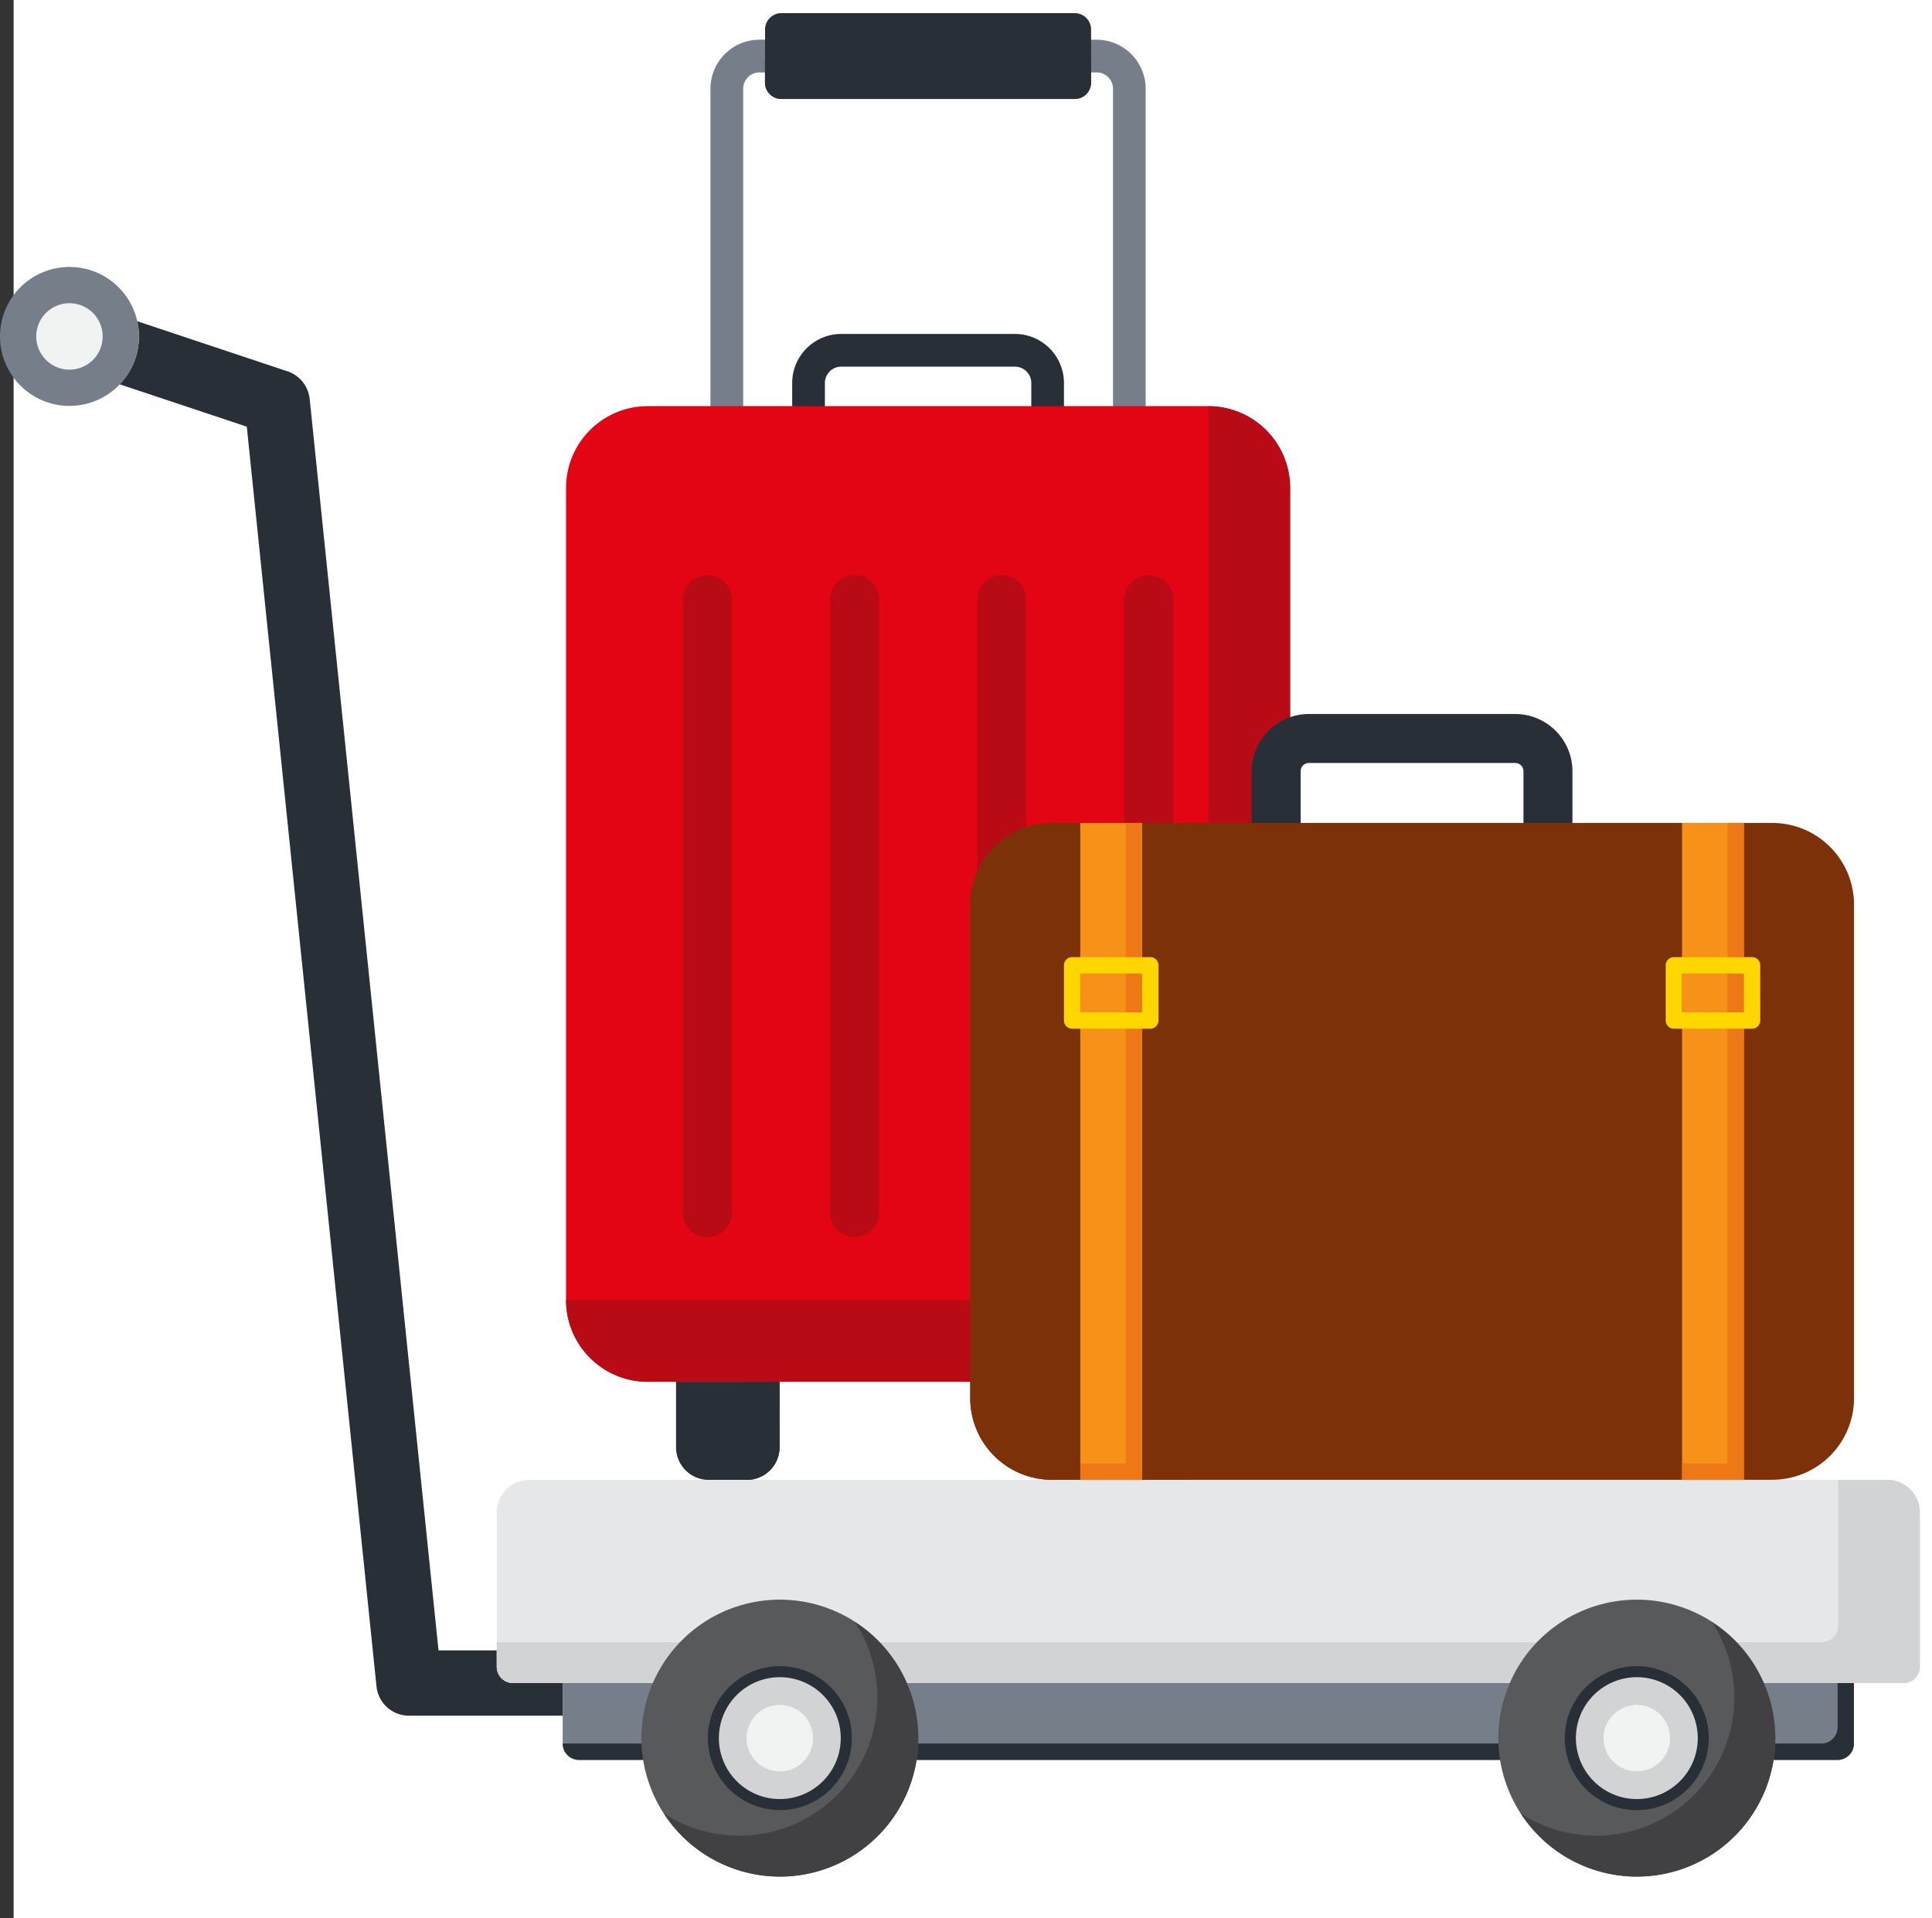 <svg xmlns="http://www.w3.org/2000/svg" xmlns:xlink="http://www.w3.org/1999/xlink" width="60.426" height="60" viewBox="0 0 60.426 60">
  <rect x="0" y="0" width="60.426" height="60" fill="#333333" stroke="none"/>
  <defs>
    <clipPath id="clip-path">
      <rect id="Rectangle_41636" data-name="Rectangle 41636" width="60.046" height="58.285" fill="none"/>
    </clipPath>
  </defs>
  <g id="Trolleys_icon" data-name="Trolleys icon" transform="translate(-35.817 -0.251)">
    <rect id="Rectangle_41703" data-name="Rectangle 41703" width="60" height="60" transform="translate(36.243 0.251)" fill="#fff"/>
    <g id="Group_107653" data-name="Group 107653" transform="translate(35.817 0.662)">
      <g id="Group_107569" data-name="Group 107569" clip-path="url(#clip-path)">
        <path id="Path_3627" data-name="Path 3627" d="M100.024,15.968a.511.511,0,0,1-.511-.511V4.784A.512.512,0,0,0,99,4.273H88.457a.512.512,0,0,0-.511.511V15.457a.511.511,0,0,1-1.023,0V4.784A1.535,1.535,0,0,1,88.457,3.25H99a1.535,1.535,0,0,1,1.534,1.534V15.457a.511.511,0,0,1-.511.511" transform="translate(-64.702 -2.419)" fill="#757e89"/>
        <path id="Path_3628" data-name="Path 3628" d="M103.288,2.684H94.113a.511.511,0,0,1-.511-.511V.511A.511.511,0,0,1,94.113,0h9.175a.511.511,0,0,1,.511.511V2.173a.511.511,0,0,1-.511.511" transform="translate(-69.674)" fill="#292f36"/>
        <path id="Path_3629" data-name="Path 3629" d="M103.289,6.011H94.114A.511.511,0,0,1,93.6,5.5v.767a.511.511,0,0,0,.511.511h9.175a.511.511,0,0,0,.511-.511V5.5a.511.511,0,0,1-.511.511" transform="translate(-69.675 -4.094)" fill="#292f36"/>
        <path id="Path_3630" data-name="Path 3630" d="M104.912,42.765a.511.511,0,0,1-.511-.511v-1.47a.512.512,0,0,0-.511-.511H98.457a.512.512,0,0,0-.511.511v1.47a.511.511,0,1,1-1.023,0v-1.47a1.535,1.535,0,0,1,1.534-1.534h5.432a1.535,1.535,0,0,1,1.534,1.534v1.47a.511.511,0,0,1-.511.511" transform="translate(-72.146 -29.216)" fill="#292f36"/>
        <path id="Path_3631" data-name="Path 3631" d="M89.344,78.6H71.81a2.556,2.556,0,0,1-2.556-2.556V50.64a2.556,2.556,0,0,1,2.556-2.556H89.344A2.556,2.556,0,0,1,91.9,50.64v25.4A2.556,2.556,0,0,1,89.344,78.6" transform="translate(-51.55 -35.792)" fill="#e30513"/>
        <path id="Path_3632" data-name="Path 3632" d="M85.952,167.453H82.713V169.5a1.022,1.022,0,0,0,1.023,1.023h1.194a1.023,1.023,0,0,0,1.023-1.023Z" transform="translate(-61.569 -124.646)" fill="#292f36"/>
        <path id="Path_3633" data-name="Path 3633" d="M88.4,167.453V169.5a1.023,1.023,0,0,1-1.023,1.023H88.4a1.023,1.023,0,0,0,1.023-1.023v-2.045Z" transform="translate(-65.044 -124.646)" fill="#292f36"/>
        <path id="Path_3634" data-name="Path 3634" d="M134.952,167.453h-3.239V169.5a1.022,1.022,0,0,0,1.023,1.023h1.194a1.023,1.023,0,0,0,1.023-1.023Z" transform="translate(-98.042 -124.646)" fill="#58595b"/>
        <path id="Path_3635" data-name="Path 3635" d="M137.4,167.453V169.5a1.023,1.023,0,0,1-1.023,1.023H137.4a1.023,1.023,0,0,0,1.023-1.023v-2.045Z" transform="translate(-101.518 -124.646)" fill="#414042"/>
        <path id="Path_3636" data-name="Path 3636" d="M89.344,48.083v25.4a2.556,2.556,0,0,1-2.556,2.556H69.254A2.556,2.556,0,0,0,71.81,78.6H89.344A2.556,2.556,0,0,0,91.9,76.042v-25.4a2.556,2.556,0,0,0-2.556-2.556" transform="translate(-51.55 -35.791)" fill="#b90b16"/>
        <path id="Path_3637" data-name="Path 3637" d="M84.315,89.457a.767.767,0,0,1-.767-.767V69.517a.767.767,0,0,1,1.534,0V88.69a.767.767,0,0,1-.767.767" transform="translate(-62.19 -51.175)" fill="#b90b16"/>
        <path id="Path_3638" data-name="Path 3638" d="M102.315,89.457a.767.767,0,0,1-.767-.767V69.517a.767.767,0,0,1,1.534,0V88.69a.767.767,0,0,1-.767.767" transform="translate(-75.589 -51.175)" fill="#b90b16"/>
        <path id="Path_3639" data-name="Path 3639" d="M120.315,89.457a.767.767,0,0,1-.767-.767V69.517a.767.767,0,0,1,1.534,0V88.69a.767.767,0,0,1-.767.767" transform="translate(-88.987 -51.175)" fill="#b90b16"/>
        <path id="Path_3640" data-name="Path 3640" d="M138.315,89.457a.767.767,0,0,1-.767-.767V69.517a.767.767,0,1,1,1.534,0V88.69a.767.767,0,0,1-.767.767" transform="translate(-102.386 -51.175)" fill="#b90b16"/>
        <path id="Path_3641" data-name="Path 3641" d="M28.5,80.291h-1.55a.511.511,0,0,1-.511-.511v-.511H24.615l-4.029-39.14a1.022,1.022,0,0,0-.694-.866l-4.7-1.567a2.153,2.153,0,0,1-.549,1.973l3.976,1.325,4.056,39.4a1.022,1.022,0,0,0,1.017.918H28.5Z" transform="translate(-10.9 -28.06)" fill="#292f36"/>
        <path id="Path_3642" data-name="Path 3642" d="M2.173,35.4A2.173,2.173,0,1,0,0,33.226,2.175,2.175,0,0,0,2.173,35.4" transform="translate(0 -23.115)" fill="#757e89"/>
        <path id="Path_3643" data-name="Path 3643" d="M5.473,37.566a1.039,1.039,0,1,0-1.039-1.039,1.041,1.041,0,0,0,1.039,1.039" transform="translate(-3.301 -26.415)" fill="#f1f2f2"/>
        <path id="Path_3644" data-name="Path 3644" d="M104.774,185.81H61.287a.511.511,0,0,1-.511-.511v-4.823a1.023,1.023,0,0,1,1.023-1.023h42.465a1.023,1.023,0,0,1,1.023,1.023V185.3a.511.511,0,0,1-.511.511" transform="translate(-45.239 -133.578)" fill="#e6e7e8"/>
        <path id="Path_3645" data-name="Path 3645" d="M104.263,179.453h-1.534v4.568a.511.511,0,0,1-.511.511H60.776v.767a.511.511,0,0,0,.511.511h43.487a.511.511,0,0,0,.511-.511v-4.823a1.023,1.023,0,0,0-1.023-1.023" transform="translate(-45.239 -133.578)" fill="#d1d3d4"/>
        <path id="Path_3646" data-name="Path 3646" d="M109.228,204.321H68.842v1.894a.511.511,0,0,0,.511.511h39.363a.511.511,0,0,0,.511-.511Z" transform="translate(-51.243 -152.089)" fill="#757e89"/>
        <path id="Path_3647" data-name="Path 3647" d="M108.717,204.32V205.7a.511.511,0,0,1-.511.511H68.842a.511.511,0,0,0,.511.511h39.363a.511.511,0,0,0,.511-.511V204.32Z" transform="translate(-51.243 -152.088)" fill="#292f36"/>
        <path id="Path_3648" data-name="Path 3648" d="M82.8,202.78a4.331,4.331,0,1,0-4.331-4.33,4.335,4.335,0,0,0,4.331,4.33" transform="translate(-58.408 -144.495)" fill="#58595b"/>
        <path id="Path_3649" data-name="Path 3649" d="M87.188,196.857a4.325,4.325,0,0,1-5.983,5.983,4.327,4.327,0,1,0,5.983-5.983" transform="translate(-60.446 -146.533)" fill="#414042"/>
        <path id="Path_3650" data-name="Path 3650" d="M88.851,206.755A2.252,2.252,0,1,0,86.6,204.5a2.255,2.255,0,0,0,2.252,2.252" transform="translate(-64.461 -150.548)" fill="#292f36"/>
        <path id="Path_3651" data-name="Path 3651" d="M89.86,207.416a1.906,1.906,0,1,0-1.906-1.906,1.908,1.908,0,0,0,1.906,1.906" transform="translate(-65.47 -151.556)" fill="#d1d3d4"/>
        <path id="Path_3652" data-name="Path 3652" d="M92.381,209.072a1.039,1.039,0,1,0-1.039-1.039,1.041,1.041,0,0,0,1.039,1.039" transform="translate(-67.992 -154.078)" fill="#f1f2f2"/>
        <path id="Path_3653" data-name="Path 3653" d="M187.648,202.78a4.331,4.331,0,1,0-4.331-4.33,4.335,4.335,0,0,0,4.331,4.33" transform="translate(-136.454 -144.495)" fill="#58595b"/>
        <path id="Path_3654" data-name="Path 3654" d="M192.038,196.857a4.325,4.325,0,0,1-5.983,5.983,4.327,4.327,0,1,0,5.983-5.983" transform="translate(-138.492 -146.533)" fill="#414042"/>
        <path id="Path_3655" data-name="Path 3655" d="M193.7,206.755a2.252,2.252,0,1,0-2.252-2.252,2.255,2.255,0,0,0,2.252,2.252" transform="translate(-142.508 -150.548)" fill="#292f36"/>
        <path id="Path_3656" data-name="Path 3656" d="M194.71,207.416a1.906,1.906,0,1,0-1.906-1.906,1.908,1.908,0,0,0,1.906,1.906" transform="translate(-143.516 -151.556)" fill="#d1d3d4"/>
        <path id="Path_3657" data-name="Path 3657" d="M197.231,209.072a1.039,1.039,0,1,0-1.039-1.039,1.041,1.041,0,0,0,1.039,1.039" transform="translate(-146.038 -154.078)" fill="#f1f2f2"/>
        <path id="Path_3658" data-name="Path 3658" d="M162.408,90.288a.767.767,0,0,1-.767-.767V87.539a.256.256,0,0,0-.256-.256H154.93a.256.256,0,0,0-.256.256v1.981a.767.767,0,1,1-1.534,0V87.539a1.792,1.792,0,0,1,1.789-1.789h6.455a1.792,1.792,0,0,1,1.789,1.789v1.981a.767.767,0,0,1-.767.767" transform="translate(-113.993 -63.829)" fill="#292f36"/>
        <path id="Path_3659" data-name="Path 3659" d="M143.786,119.629h-22.53a2.556,2.556,0,0,1-2.556-2.556V101.64a2.556,2.556,0,0,1,2.556-2.556h22.53a2.556,2.556,0,0,1,2.556,2.556v15.432a2.556,2.556,0,0,1-2.556,2.556" transform="translate(-88.355 -73.755)" fill="#7c3108"/>
        <path id="Path_3660" data-name="Path 3660" d="M125.61,119.629h-4.354a2.556,2.556,0,0,1-2.556-2.556V101.64a2.556,2.556,0,0,1,2.556-2.556h4.354Z" transform="translate(-88.355 -73.755)" fill="#7c3108"/>
        <rect id="Rectangle_41634" data-name="Rectangle 41634" width="1.933" height="20.545" transform="translate(33.788 25.329)" fill="#f79219"/>
        <path id="Path_3663" data-name="Path 3663" d="M133.594,99.083v20.034h-1.421v.511H134.1V99.083Z" transform="translate(-98.384 -73.754)" fill="#ef7816"/>
        <path id="Path_3664" data-name="Path 3664" d="M132.872,115.5h-2.444a.256.256,0,0,0-.256.256v1.726a.256.256,0,0,0,.256.256h2.444a.256.256,0,0,0,.256-.256v-1.726a.256.256,0,0,0-.256-.256m-.256,1.726h-1.933v-1.214h1.933Z" transform="translate(-96.895 -85.974)" fill="#ffd600"/>
        <rect id="Rectangle_41635" data-name="Rectangle 41635" width="1.933" height="20.545" transform="translate(52.609 25.329)" fill="#f79219"/>
        <path id="Path_3665" data-name="Path 3665" d="M207.216,99.083v20.034h-1.421v.511h1.933V99.083Z" transform="translate(-153.186 -73.754)" fill="#ef7816"/>
        <path id="Path_3666" data-name="Path 3666" d="M206.495,115.5h-2.444a.256.256,0,0,0-.256.256v1.726a.256.256,0,0,0,.256.256h2.444a.256.256,0,0,0,.256-.256v-1.726a.256.256,0,0,0-.256-.256m-.256,1.726h-1.933v-1.214h1.933Z" transform="translate(-151.697 -85.974)" fill="#ffd600"/>
      </g>
    </g>
  </g>
</svg>
